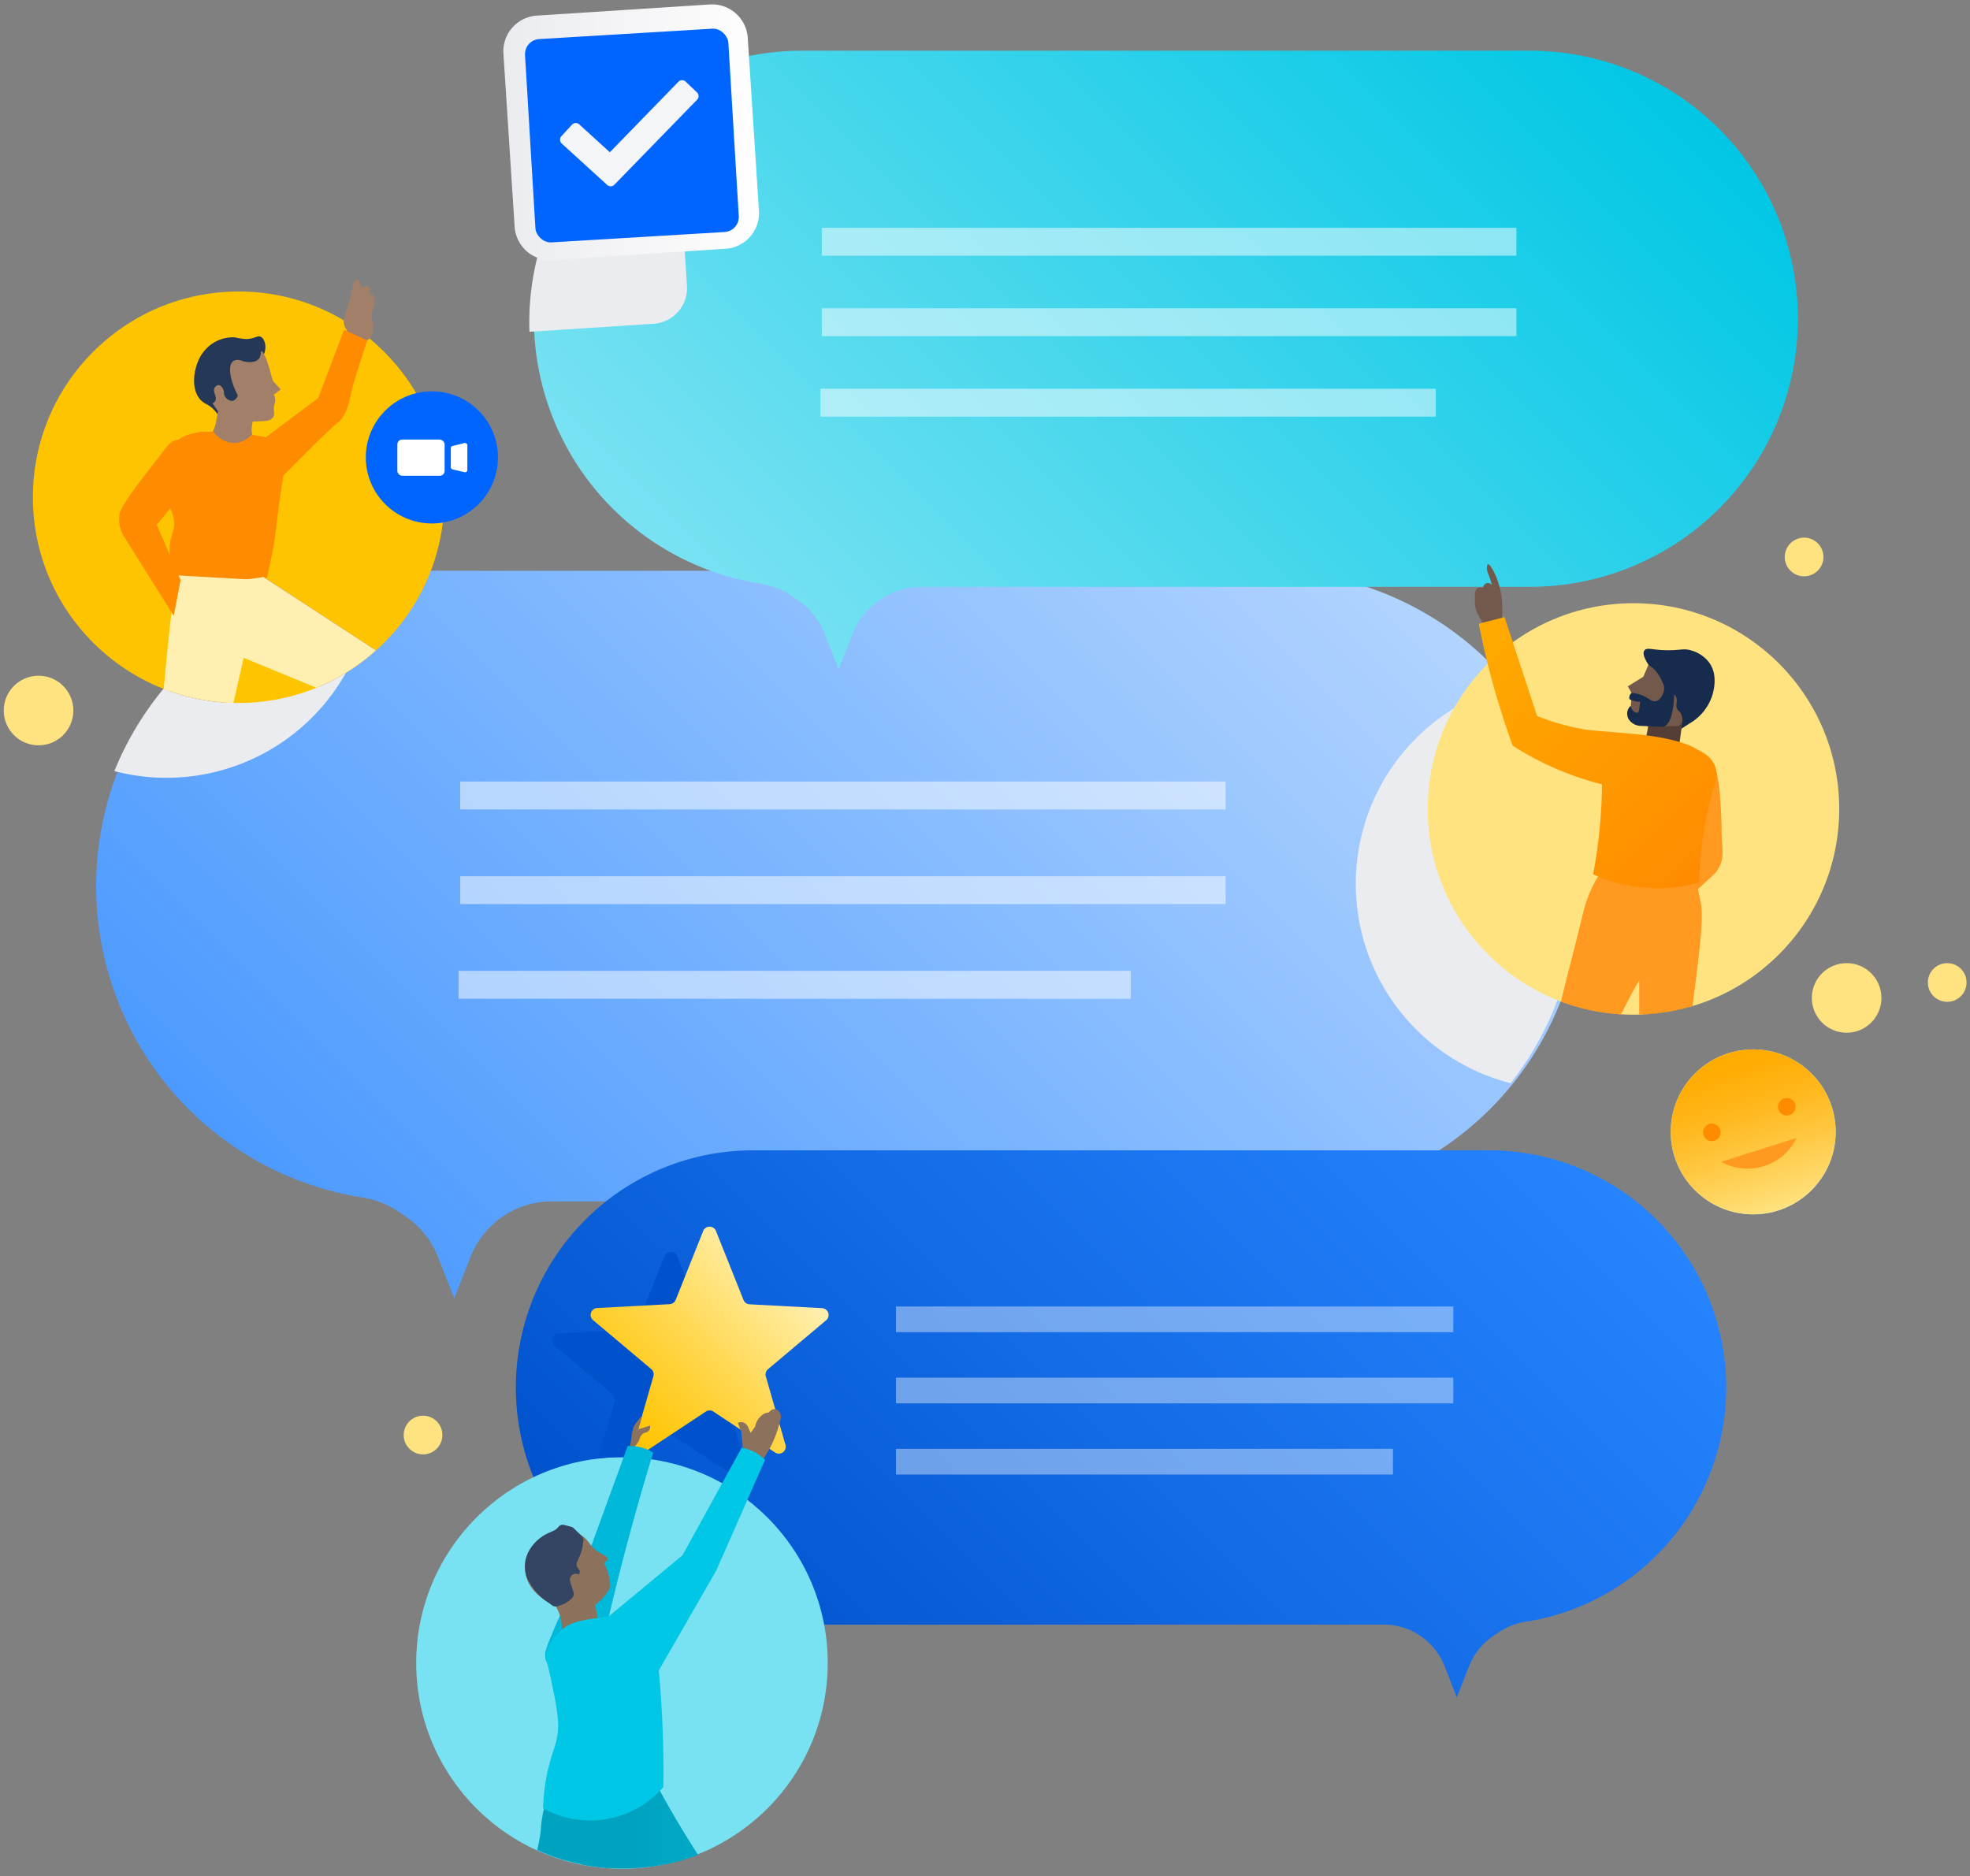 <svg xmlns="http://www.w3.org/2000/svg" xmlns:xlink="http://www.w3.org/1999/xlink" viewBox="0 0 440.9 419.92"><rect x="0" y="0" width="440.9" height="419.92" fill="#808080" stroke="none"/><defs><style>.cls-1{fill:url(#linear-gradient);}.cls-2{fill:url(#linear-gradient-2);}.cls-3{fill:url(#linear-gradient-3);}.cls-12,.cls-4,.cls-9{fill:none;}.cls-5{fill:#fff;}.cls-6{fill:#5e6c84;}.cls-7{isolation:isolate;}.cls-8{clip-path:url(#clip-path);}.cls-12,.cls-9{stroke:#fff;stroke-miterlimit:10;}.cls-9{stroke-width:6.24px;opacity:0.5;}.cls-10{clip-path:url(#clip-path-2);}.cls-11{clip-path:url(#clip-path-3);}.cls-12{stroke-width:5.75px;opacity:0.4;}.cls-13{fill:#79e2f2;}.cls-14{clip-path:url(#clip-path-4);}.cls-15{fill:#0052cc;}.cls-16{fill:url(#linear-gradient-7);}.cls-17{fill:#8c715d;}.cls-18{fill:#00b8d9;}.cls-19{fill:#00a3bf;}.cls-20{fill:#00c7e5;}.cls-21{fill:url(#linear-gradient-8);}.cls-22{fill:#344563;}.cls-23{fill:#b3f5ff;}.cls-24{fill:url(#linear-gradient-9);}.cls-25{fill:#ff8b00;}.cls-26{fill:#ff991f;}.cls-27{fill:#ffe380;}.cls-28{mix-blend-mode:multiply;}.cls-29{fill:#ebecf0;}.cls-30{fill:#ffc400;}.cls-31{clip-path:url(#clip-path-5);}.cls-32{fill:#a27f68;}.cls-33{fill:#253858;}.cls-34{fill:#fff0b2;}.cls-35{clip-path:url(#clip-path-6);}.cls-36{fill:#8993a4;}.cls-37{clip-path:url(#clip-path-7);}.cls-38{clip-path:url(#clip-path-8);}.cls-39{fill:#0065ff;}.cls-40{clip-path:url(#clip-path-9);}.cls-41{fill:#72594b;}.cls-42{fill:#172b4d;}.cls-43{fill:#543e36;}.cls-44{fill:url(#linear-gradient-10);}.cls-45{fill:url(#linear-gradient-11);}.cls-46{fill:#dfe1e5;}.cls-47{fill:#42526e;}.cls-48{fill:url(#linear-gradient-12);}.cls-49{fill:#f4f5f7;}</style><linearGradient id="linear-gradient" x1="11787.52" y1="296.11" x2="11591.98" y2="100.57" gradientTransform="matrix(-1, 0, 0, 1, 11877.58, 0)" gradientUnits="userSpaceOnUse"><stop offset="0" stop-color="#4c9aff"/><stop offset="1" stop-color="#b2d4ff"/></linearGradient><linearGradient id="linear-gradient-2" x1="11699.74" y1="154.48" x2="11533.49" y2="-11.77" gradientTransform="matrix(-1, 0, 0, 1, 11877.58, 0)" gradientUnits="userSpaceOnUse"><stop offset="0" stop-color="#79e2f2"/><stop offset="1" stop-color="#00c7e5"/></linearGradient><linearGradient id="linear-gradient-3" x1="11062.7" y1="389.27" x2="11220.1" y2="231.87" gradientTransform="translate(-10890.49)" gradientUnits="userSpaceOnUse"><stop offset="0" stop-color="#0052cc"/><stop offset="0.48" stop-color="#146ce6"/><stop offset="1" stop-color="#2684ff"/></linearGradient><clipPath id="clip-path"><path id="_Clipping_Path_" data-name="&lt;Clipping Path&gt;" class="cls-1" d="M105.33,281.29a19.54,19.54,0,0,1,18.19-12.38H283.59a70.58,70.58,0,1,0,0-141.16H92.09A70.58,70.58,0,0,0,81.18,268.06a19.59,19.59,0,0,1,7.92,3.1l1.62,1.08A19.53,19.53,0,0,1,98,281.29l3.67,9.31Z"/></clipPath><clipPath id="clip-path-2"><path id="_Clipping_Path_2" data-name="&lt;Clipping Path&gt;" class="cls-2" d="M190.82,141.88a16.64,16.64,0,0,1,15.47-10.53H342.38a60,60,0,1,0,0-120H179.57a60,60,0,0,0-9.28,119.29,16.92,16.92,0,0,1,6.74,2.63l1.37.93a16.51,16.51,0,0,1,6.18,7.69l3.12,7.91Z"/></clipPath><clipPath id="clip-path-3"><path id="_Clipping_Path_3" data-name="&lt;Clipping Path&gt;" class="cls-3" d="M323.31,372.94a14.67,14.67,0,0,0-13.67-9.3H168.53a53.08,53.08,0,0,1,0-106.16H333.27A53.08,53.08,0,0,1,341.48,363a14.68,14.68,0,0,0-6,2.33l-1.22.81a14.71,14.71,0,0,0-5.46,6.8l-2.76,7Z"/></clipPath><clipPath id="clip-path-4"><path class="cls-4" d="M185.25,372.23c-2.13,28-20.61,46-46.05,46a46.05,46.05,0,0,1-46-46L75.31,261.46h128Z"/></clipPath><linearGradient id="linear-gradient-7" x1="140.2" y1="322.88" x2="177.42" y2="285.66" gradientUnits="userSpaceOnUse"><stop offset="0" stop-color="#ffc400"/><stop offset="0.13" stop-color="#ffc80f"/><stop offset="0.37" stop-color="#ffd136"/><stop offset="0.7" stop-color="#ffe175"/><stop offset="1" stop-color="#fff0b2"/></linearGradient><linearGradient id="linear-gradient-8" x1="219.32" y1="99.31" x2="278.99" y2="99.31" gradientTransform="matrix(1, 0.05, 0.05, -1, -96.86, 523.68)" gradientUnits="userSpaceOnUse"><stop offset="0.21" stop-color="#00a3bf"/><stop offset="0.61" stop-color="#00acca"/><stop offset="1" stop-color="#00b8d9"/></linearGradient><linearGradient id="linear-gradient-9" x1="162.8" y1="56.04" x2="162.8" y2="19.12" gradientTransform="translate(225.83 266.73) rotate(-17.59)" gradientUnits="userSpaceOnUse"><stop offset="0" stop-color="#ffe380"/><stop offset="0.11" stop-color="#ffda6c"/><stop offset="0.4" stop-color="#ffc63e"/><stop offset="0.65" stop-color="#ffb71c"/><stop offset="0.86" stop-color="#ffae07"/><stop offset="1" stop-color="#ffab00"/></linearGradient><clipPath id="clip-path-5"><path class="cls-4" d="M7.36,111.3a46.05,46.05,0,0,0,92.1,0V36.2H7.14Z"/></clipPath><clipPath id="clip-path-6"><path id="_Clipping_Path_4" data-name="&lt;Clipping Path&gt;" class="cls-5" d="M98.79,203.14l-17.69.08,0-11.25,5.77.23c.61,3.71,2,5.21,3.14,5.9,2.5,1.54,5.4.28,7.48,2.32A5.1,5.1,0,0,1,98.79,203.14Z"/></clipPath><clipPath id="clip-path-7"><path id="_Clipping_Path_5" data-name="&lt;Clipping Path&gt;" class="cls-6" d="M43.47,202.14l-1.29,9.47-2.07,5.87a4.26,4.26,0,0,1-3.32,2.05A3.23,3.23,0,0,1,33.52,215l2.75-5.69c.61-1.26,1.66-8.24,1.66-8.24Z"/></clipPath><clipPath id="clip-path-8"><path id="_Clipping_Path_6" data-name="&lt;Clipping Path&gt;" class="cls-5" d="M43.67,201l-1.28,9.47-2.34,5.8a4.1,4.1,0,0,1-1.32,1.4,3.76,3.76,0,0,1-3.15.47A3.15,3.15,0,0,1,34,217a3.1,3.1,0,0,1-.29-3.16l2.76-5.7c.61-1.26,1.66-8.23,1.66-8.23Z"/></clipPath><clipPath id="clip-path-9"><path class="cls-4" d="M319.53,181.07a46.05,46.05,0,0,0,92.1,0V106H319.31Z"/></clipPath><linearGradient id="linear-gradient-10" x1="346.99" y1="558.61" x2="380.03" y2="558.61" gradientTransform="matrix(1, 0, 0, -1, 0, 772.82)" gradientUnits="userSpaceOnUse"><stop offset="0" stop-color="#ff991f"/><stop offset="1" stop-color="#ff991f"/></linearGradient><linearGradient id="linear-gradient-11" x1="328.77" y1="631.03" x2="382.4" y2="577.4" gradientTransform="matrix(1, 0, 0, -1, 0, 772.82)" gradientUnits="userSpaceOnUse"><stop offset="0" stop-color="#ffab00"/><stop offset="1" stop-color="#ff8b00"/></linearGradient><linearGradient id="linear-gradient-12" x1="112.65" y1="29.61" x2="169.88" y2="29.61" gradientUnits="userSpaceOnUse"><stop offset="0" stop-color="#ebecf0"/><stop offset="0.78" stop-color="#fafafb"/><stop offset="1" stop-color="#fff"/></linearGradient></defs><title>Artboard 1</title><g class="cls-7"><g id="Layer_1" data-name="Layer 1"><path id="_Clipping_Path_7" data-name="&lt;Clipping Path&gt;" class="cls-1" d="M105.33,281.29a19.54,19.54,0,0,1,18.19-12.38H283.59a70.58,70.58,0,1,0,0-141.16H92.09A70.58,70.58,0,0,0,81.18,268.06a19.59,19.59,0,0,1,7.92,3.1l1.62,1.08A19.53,19.53,0,0,1,98,281.29l3.67,9.31Z"/><g class="cls-8"><line class="cls-9" x1="103" y1="178.06" x2="274.3" y2="178.06"/><line class="cls-9" x1="103" y1="199.25" x2="274.3" y2="199.25"/><line class="cls-9" x1="102.63" y1="220.43" x2="253.07" y2="220.43"/></g><path id="_Clipping_Path_8" data-name="&lt;Clipping Path&gt;" class="cls-2" d="M190.82,141.88a16.64,16.64,0,0,1,15.47-10.53H342.38a60,60,0,1,0,0-120H179.57a60,60,0,0,0-9.28,119.29,16.92,16.92,0,0,1,6.74,2.63l1.37.93a16.51,16.51,0,0,1,6.18,7.69l3.12,7.91Z"/><g class="cls-10"><line class="cls-9" x1="183.93" y1="54.11" x2="339.39" y2="54.11"/><line class="cls-9" x1="183.93" y1="72.12" x2="339.39" y2="72.12"/><line class="cls-9" x1="183.62" y1="90.14" x2="321.34" y2="90.14"/></g><path id="_Clipping_Path_9" data-name="&lt;Clipping Path&gt;" class="cls-3" d="M323.31,372.94a14.67,14.67,0,0,0-13.67-9.3H168.53a53.08,53.08,0,0,1,0-106.16H333.27A53.08,53.08,0,0,1,341.48,363a14.68,14.68,0,0,0-6,2.33l-1.22.81a14.71,14.71,0,0,0-5.46,6.8l-2.76,7Z"/><g class="cls-11"><line class="cls-12" x1="325.26" y1="295.31" x2="200.52" y2="295.31"/><line class="cls-12" x1="325.26" y1="311.25" x2="200.52" y2="311.25"/><line class="cls-12" x1="311.75" y1="327.18" x2="200.52" y2="327.18"/></g><circle class="cls-13" cx="139.2" cy="372.23" r="46.05"/><g class="cls-14"><path class="cls-15" d="M176.13,301.23a1.54,1.54,0,0,0-.9-2.78l-16.07-.86a1.53,1.53,0,0,1-1.46-1.07l-6.09-15.23a1.54,1.54,0,0,0-2.93,0l-6.09,15.23a1.53,1.53,0,0,1-1.46,1.07l-16.07.86a1.54,1.54,0,0,0-.9,2.78L137,312a1.53,1.53,0,0,1,.56,1.72l-3.66,12.74a45.75,45.75,0,0,1,8.36-.23l7-4.64a1.55,1.55,0,0,1,1.81,0l13.69,9.09a1.54,1.54,0,0,0,2.37-1.72l-4.37-15.24a1.53,1.53,0,0,1,.56-1.72Z"/><path class="cls-16" d="M157.35,275.62l-6.09,15.24a1.55,1.55,0,0,1-1.46,1.06l-16.07.86a1.54,1.54,0,0,0-.9,2.79l12.83,10.8a1.56,1.56,0,0,1,.56,1.73l-4.37,15.23a1.54,1.54,0,0,0,2.37,1.72L157.91,316a1.52,1.52,0,0,1,1.81,0l13.69,9.08a1.54,1.54,0,0,0,2.37-1.72l-4.37-15.23a1.55,1.55,0,0,1,.56-1.73l12.83-10.8a1.54,1.54,0,0,0-.9-2.79l-16.07-.86a1.53,1.53,0,0,1-1.46-1.06l-6.09-15.24A1.54,1.54,0,0,0,157.35,275.62Z"/><path class="cls-17" d="M141.42,324.44a8.19,8.19,0,0,0,1.62-2c.18-.63.36-1.53,1.53-1.8a1.26,1.26,0,0,0,.9-1.53l-2.61.81.81-3A14.87,14.87,0,0,0,142,319c-.63,1-.81,4.23-1.08,5.13S141.42,324.44,141.42,324.44Z"/><path class="cls-18" d="M122.12,371.45a3.83,3.83,0,0,1,.13-2.32c1.5-4.75,8.51-19.11,9-20.14l9.24-25.32a9.78,9.78,0,0,1,5.7,1.48q-3.62,11.78-6.95,24.64c-2.69,10.43-5,20.5-6.88,30.14a20.36,20.36,0,0,0-5.39-4.65C124.78,374,122.66,373.32,122.12,371.45Z"/><path class="cls-19" d="M137,386.73a14.54,14.54,0,0,0-3.85,1.23c-5.15,2.5-7.57,7.63-9.86,12.66-.22.48-.35.79-.39.88a23.56,23.56,0,0,0-1.84,7.84c-.17,2.42-1.37,8-5.49,21.17-1.14,1.59-2.8,4.06-4.59,7.18a89.84,89.84,0,0,0-4.63,9.26,194.72,194.72,0,0,1-11,20.85l7.48,4.75c5.78-9,10.62-16.17,13.94-21,5.14-7.47,6.74-9.49,9.83-14.6,3.41-5.64,5.6-10,9.81-18.59,2.44-4.94,5.6-11.52,9.15-19.4a11.61,11.61,0,0,1-5-2.79C136.75,392.6,137,387.58,137,386.73Z"/><path id="_Path_5" data-name=" Path 5" class="cls-17" d="M136,349a1.38,1.38,0,0,1-.36.47,2.34,2.34,0,0,1-.49.39,11.57,11.57,0,0,1,1.43,5.39,10.16,10.16,0,0,1-1.41,2.14,9.31,9.31,0,0,1-4.75,3.12,8.89,8.89,0,0,1-5.88-.89c-1.11-.51-7-3.16-7-8.5,0-4.75,4.66-8.71,8.59-8.6a7.32,7.32,0,0,1,4.83,1.78c1.24,1.22,1.3,2,3,3.1C134.82,347.87,136.13,348.51,136,349Z"/><path class="cls-17" d="M122,356.88a9.54,9.54,0,0,1,3.73,8.09,7.91,7.91,0,0,0,5.9-.55,7.21,7.21,0,0,0,2.22-1.93l-1.08-5.23Z"/><path class="cls-17" d="M170,327.7a24.13,24.13,0,0,0,1.88-2.81,25.33,25.33,0,0,0,2.77-7.12,1.82,1.82,0,0,0-1-2.35l-.07,0a1.56,1.56,0,0,0-1.49.74,3.08,3.08,0,0,0-.9.19,4.17,4.17,0,0,0-2.19,3l-1,1.36-.61-1.35a1.66,1.66,0,0,0-2.25-.87l.79,2.08.51,5.58Z"/><path class="cls-20" d="M134.62,363.14l18.12-15L166,324.05a9.71,9.71,0,0,1,5.22,2.71L160.3,351.54l-14.7,25.57q-2-2.81-4.23-5.72C139.09,368.48,136.83,365.71,134.62,363.14Z"/><path class="cls-21" d="M126.83,398a14.76,14.76,0,0,0-1.47,4.39c-1.31,8.08,4.86,14.89,6.24,16.41,3.16,3.52,4.7,3.32,11.73,8.59a109.64,109.64,0,0,1,9.43,7.91,50.28,50.28,0,0,0,4.13,12c2.79,5.64,5.32,8,9.32,14.24A100.42,100.42,0,0,1,173.42,475l7.84-3.45q-3.75-11.22-8.59-23.29c-3.06-7.59-6.23-14.65-6.61-15.49v-.09A126,126,0,0,0,156,414.8c-2.31-3.57-5.54-8.79-9.24-15.67a21,21,0,0,1-7.49,1.9A21.72,21.72,0,0,1,126.83,398Z"/><path class="cls-22" d="M127.56,353.83l.79,2.6a1.29,1.29,0,0,1-.31,1.28,6.68,6.68,0,0,1-2.91,1.71l-.38.11a1.26,1.26,0,0,1-1.17-.19c-.28-.22-.6-.45-.94-.68h0a12.63,12.63,0,0,1-3.62-3.59l-.4-.61a7.2,7.2,0,0,1-1.1-3h0a7.11,7.11,0,0,1,.91-4.4h0a9.5,9.5,0,0,1,4.26-3.89l1.14-.52a2.64,2.64,0,0,0,1.1-.83,1.26,1.26,0,0,1,1.34-.48l1.58.41a1.21,1.21,0,0,1,.57.33l1.77,1.73a1.3,1.3,0,0,1,.37,1.11l-.19,1.21a8.32,8.32,0,0,1-.62,2.12l-.61,1.38a1.3,1.3,0,0,0,.11,1.24l.53.79-.15.72-.51-.1a1.3,1.3,0,0,0-1.46.79h0A1.37,1.37,0,0,0,127.56,353.83Z"/><path class="cls-20" d="M125.93,364.62c1.62-1.26,3.39-1.81,6.45-2.27a53.54,53.54,0,0,1,13.68-.2q.8,5.72,1.39,11.87a240.85,240.85,0,0,1,1,26,21.72,21.72,0,0,1-26.9,4.75,43.06,43.06,0,0,1,.74-7c1.1-5.81,2.64-7.35,2.64-11.87a43.29,43.29,0,0,0-1-6.92c-.65-3.51-1.36-6.38-1.89-8.37A11.61,11.61,0,0,1,125.93,364.62Z"/></g><circle class="cls-23" cx="392.38" cy="253.35" r="18.46"/><circle class="cls-24" cx="392.38" cy="253.35" r="18.46"/><circle class="cls-25" cx="383.12" cy="253.46" r="1.97"/><circle class="cls-25" cx="399.89" cy="247.73" r="1.97"/><path class="cls-26" d="M385.21,260.06a12.22,12.22,0,0,0,16.89-5.35Z"/><circle class="cls-27" cx="8.63" cy="159.04" r="7.79"/><circle class="cls-27" cx="413.29" cy="223.37" r="7.79"/><circle class="cls-27" cx="94.68" cy="321.21" r="4.33"/><circle class="cls-27" cx="403.77" cy="124.67" r="4.33"/><circle class="cls-27" cx="435.8" cy="219.91" r="4.33"/><g class="cls-28"><path class="cls-29" d="M336.46,153.65a46.06,46.06,0,0,0,1.65,88.81,70.37,70.37,0,0,0-1.65-88.81Z"/><path class="cls-29" d="M83.33,128.92A70.75,70.75,0,0,0,25.59,172.6a46.09,46.09,0,0,0,57.74-43.68Z"/></g><g class="cls-28"><path class="cls-29" d="M153.75,64l-2.51-38.71A7.91,7.91,0,0,0,148.78,20a60,60,0,0,0-30.32,52.11c0,.72,0,1.44.05,2.16l27.8-1.8A8,8,0,0,0,153.75,64Z"/></g><circle class="cls-30" cx="53.41" cy="111.3" r="46.05"/><g class="cls-31"><path class="cls-32" d="M80.32,76.65a3.35,3.35,0,0,1-1.44.06,1.5,1.5,0,0,1-1.09-1c-.16-.55,0-1.15-.14-1.68a4.13,4.13,0,0,0-.36-.65,3.34,3.34,0,0,1-.3-2.16,12.37,12.37,0,0,1,.63-2.07A44.19,44.19,0,0,0,79,63.91a2.25,2.25,0,0,1,.41-1,.65.65,0,0,1,.94-.12c.44.41.23,1.47.8,1.55.37.06.63-.47,1-.43s.49.49.52.85,0,.79.29,1,.28.1.47.24.38.33.43,1.06c.07,1.13-.46,2-.63,3.07-.25,1.58.52,1.75.26,3.57a3.25,3.25,0,0,1-.94,2.24A5.66,5.66,0,0,1,80.32,76.65Z"/><path class="cls-25" d="M52.49,106.79l.25-1a10.49,10.49,0,0,1,3.87-5.77l14.6-10.92L77,73.81l5.19,2.41s-2.84,8.59-3.37,10.72-1,6-3.3,7.74-14.41,14.15-14.41,14.15Z"/><path class="cls-33" d="M58.57,80a3.32,3.32,0,0,0,.5-.73c.62-1.31.33-3.32-.67-3.86-.79-.41-1.36.43-3.28.48a15.15,15.15,0,0,1-2.57-.38A8.32,8.32,0,0,0,47.39,77a8.71,8.71,0,0,0-3.11,4c-1,2.36-1.43,6.18.51,8.4,1.05,1.2,1.93.94,3.38,2.64s1.21,2.81,2,3.07c2.26.73,6.75-6.72,7.73-10.46C58.11,83.88,57.37,81.59,58.57,80Z"/><path class="cls-32" d="M59.28,99.36c-.06-.34-.54-.75-2.56-1a7,7,0,0,1-.4-2.39,17.51,17.51,0,0,1,.49-2.7c0-1.09-.71-2.53-8-4.17.36.85,0,2.91-.47,5.43a9.16,9.16,0,0,1-1.21,3c-1.13,0-1.43.25-1.5.45-.25.74,2.12,2.37,4.27,3.19a9.3,9.3,0,0,0,5.08.65C57.12,101.48,59.42,100.19,59.28,99.36Z"/><path class="cls-32" d="M58.93,129.1,84,145.47a12,12,0,0,1,1.59,2.2A12.41,12.41,0,0,1,87.14,153a74.42,74.42,0,0,1-.45,16.86,70,70,0,0,0-.19,22.86l-4.88-.41c-.81-4.3-1.52-8.11-2.12-11.32-1.73-9.31-2-11.7-2.1-14.3a61.45,61.45,0,0,1,.38-10.38l-9.61-3.83C58,148.46,53,146.56,44.37,143l-4.57-1.89a20.21,20.21,0,0,1-.32-3.05,27.53,27.53,0,0,1,.29-4.2c.12-1.14.3-2.87.5-5a48.18,48.18,0,0,0,7.07.94A49,49,0,0,0,58.93,129.1Z"/><path class="cls-32" d="M61.27,85.46l1.54,1.68h0a11.41,11.41,0,0,1-1.53,1.18,2.74,2.74,0,0,1,.31,1,3.24,3.24,0,0,1-.17,1.2c-.38,1.51.21,2-.24,2.79a2.12,2.12,0,0,1-1.44.88c-1.49.13-2.71.16-3.55.16-3.35,0-5.28,0-6.42-1.18-.23-.25-.78-.89-1.29-1.58-.4-.53-.7-1-.89-1.29a1.45,1.45,0,0,0,.62-.63c.43-.91-.64-1.8-.22-2.76a1.14,1.14,0,0,1,.9-.72c.48,0,1,.54,1.21,1.4A2,2,0,0,0,52,89.75a1.73,1.73,0,0,0,1.22-1.26c-1.94-3.73-2.21-6.81-1-7.68a2.17,2.17,0,0,1,2,0c1.16.32,3.11.52,3.85-.7.38-.61.25-1.5.49-1.54.08,0,.18.07.53.74a13.07,13.07,0,0,1,.62,1.37c.15.43.38,1.13.64,2C60.87,84.49,60.84,84.81,61.27,85.46Z"/><path class="cls-32" d="M58.83,129.88c-1.77,6.51-3.86,13.34-6.32,20.42q-2.32,6.69-4.79,12.84a69.53,69.53,0,0,1,.43,8.15c0,7.9-1.43,12.47-4.15,27.49-.58,3.21-1,5.79-1.28,7.3L38,205.35c-.24-11.48-.45-19.25-.66-24.46-.07-1.78-.24-6.2-.18-12,0-1.44,0-3,.1-4.59.16-4.68.46-8.95.64-11.56.3-4.3.52-6.3,1.09-13.44.33-4.1.59-7.47.76-9.7Z"/><path class="cls-25" d="M45.33,96.61a21.81,21.81,0,0,0,2.43,0,5.85,5.85,0,0,0,4.8,2.55,5.53,5.53,0,0,0,3.77-1.84l.94.13c.53.08,1,.17,1.32.24l.59.14a14.45,14.45,0,0,1,3.75,1.94c1.53,1.31.74,4.81-.22,11.38s-.81,7.61-1.86,13c-.4,2.09-.79,3.84-1.08,5.08a22.23,22.23,0,0,1-7,2.33,22.87,22.87,0,0,1-13-2A12.83,12.83,0,0,1,38,121.92c.29-2.42,1.28-3.4.89-5.78-.36-2.13-1.38-2.66-1.59-4.67a7.91,7.91,0,0,1,1.21-4.82s.11-7.16,1.71-8.41S45.33,96.61,45.33,96.61Z"/><path class="cls-34" d="M39.77,133.9c.12-1.14.3-2.87.5-5a48.18,48.18,0,0,0,7.07.94,49,49,0,0,0,11.59-.7l25.6,16.7A33.19,33.19,0,0,0,76,156.07q-15.82-6.51-31.62-13l-4.57-1.89a20.21,20.21,0,0,1-.32-3.05A27.53,27.53,0,0,1,39.77,133.9Z"/><path class="cls-34" d="M51.07,162.53a30.28,30.28,0,0,0-9-1.79,29.4,29.4,0,0,0-6,.35q.9-11.53,2.26-23.54.49-4.43,1-8.78l19.43,1.11q-1.5,6-3,12.05Q53.37,152.33,51.07,162.53Z"/><path class="cls-25" d="M40.86,98.5l.62.8a13.51,13.51,0,0,1,2.25,7.58l-8.64,10.59,5.34,12.37-1.55,8L27.44,119.6a7.8,7.8,0,0,1-.71-4.45c.35-2.49,8.19-11.92,9.61-13.88S38.79,98.05,40.86,98.5Z"/><path id="_Clipping_Path_10" data-name="&lt;Clipping Path&gt;" class="cls-5" d="M98.79,203.14l-17.69.08,0-11.25,5.77.23c.61,3.71,2,5.21,3.14,5.9,2.5,1.54,5.4.28,7.48,2.32A5.1,5.1,0,0,1,98.79,203.14Z"/><g class="cls-35"><rect class="cls-36" x="80.75" y="201.97" width="18.39" height="1.21" transform="translate(-0.85 0.38) rotate(-0.24)"/></g><circle class="cls-36" cx="84.75" cy="197.87" r="1.33"/><path id="_Clipping_Path_11" data-name="&lt;Clipping Path&gt;" class="cls-6" d="M43.47,202.14l-1.29,9.47-2.07,5.87a4.26,4.26,0,0,1-3.32,2.05A3.23,3.23,0,0,1,33.52,215l2.75-5.69c.61-1.26,1.66-8.24,1.66-8.24Z"/><g class="cls-37"><path id="_Clipping_Path_12" data-name="&lt;Clipping Path&gt;" class="cls-5" d="M43.67,201l-1.28,9.47-2.34,5.8a4.1,4.1,0,0,1-1.32,1.4,3.76,3.76,0,0,1-3.15.47A3.15,3.15,0,0,1,34,217a3.1,3.1,0,0,1-.29-3.16l2.76-5.7c.61-1.26,1.66-8.23,1.66-8.23Z"/><g class="cls-38"><path class="cls-5" d="M43.69,199.88l-1.28,9.47-2.07,5.88a3.1,3.1,0,0,1-1.67,1.37l-1.14.4a3.1,3.1,0,0,1-3.5-1.1h0a3.1,3.1,0,0,1-.29-3.16L36.5,207c.61-1.26,1.66-8.23,1.66-8.23Z"/></g><ellipse class="cls-6" cx="42.44" cy="205.87" rx="1.64" ry="0.8" transform="translate(-166.62 227.66) rotate(-84.3)"/></g></g><circle class="cls-39" cx="96.66" cy="102.38" r="14.79"/><path class="cls-5" d="M104,105.71l-2.66-.64a.53.53,0,0,1-.45-.52v-4.22a.53.53,0,0,1,.45-.52l2.66-.65a.53.53,0,0,1,.6.52v5.52A.52.52,0,0,1,104,105.71Z"/><rect class="cls-5" x="88.93" y="98.39" width="10.58" height="8.1" rx="1.08" ry="1.08"/><circle class="cls-27" cx="365.58" cy="181.07" r="46.05"/><g class="cls-40"><path class="cls-41" d="M332.58,140.86a3.44,3.44,0,0,0,2.61-.53c1.08-.86,1.06-2.37,1-4.89a17.65,17.65,0,0,0-1.73-7.21c-.21-.41-1-2-1.43-1.92-.13,0-.18.25-.21.41a3,3,0,0,0,.3,1.84,15.14,15.14,0,0,1,.77,2.39,1.08,1.08,0,0,0-1.95.61,1.6,1.6,0,0,0-1.23.11c-.78.48-.61,1.83-.61,2.9a5.53,5.53,0,0,0,.67,2.92Z"/><path class="cls-26" d="M383.7,171.18c.11.36.27.91.44,1.58.49,1.94.79,3.94,1.06,9.47.22,4.65,0,3.25.16,5.61s.43,4.2-.49,6.06a7.31,7.31,0,0,1-1,1.54l-16.11,15-4.15-2.79,15.58-17-2.6-19.58,3.75-1Z"/><path class="cls-41" d="M378.51,196.84a15.74,15.74,0,0,0-1.57-4.09,17,17,0,0,1-1.87.47c-.7.14-1.22.19-1.53.23-1.66.24-4.82.62-13.33,1.27a23.52,23.52,0,0,0-1.6,2.25,26.58,26.58,0,0,0-3.38,8.12c-5.77,23.74-6.19,24.54-6.19,24.54q-1.21,6.84-2.32,13.88c-1.47,9.28-3.48,26.85-4.58,35.73a3.64,3.64,0,0,0,1.08,1.59,3.78,3.78,0,0,0,1.7.78c2.19.3,6-11.21,6-11.21,3.15-9.49,4-22,4-23.3a35.81,35.81,0,0,0-.41-5.94q3.74-7.08,7.48-14.26,2.89-5.58,5.75-11.13-.07,13.35,0,27,.14,16.65.53,32.83a2.59,2.59,0,0,0,1.06.56,3.21,3.21,0,0,0,1.91-.2,5.46,5.46,0,0,0,2.59-1.57,167.1,167.1,0,0,0,2.57-20.3c.61-9.64-.29-9,.25-16.75.82-11.83,4-28.68,3.14-34.15C379.72,202.29,379,198.81,378.51,196.84Z"/><path class="cls-42" d="M368.93,148.81c-.61-1-1.45-2.45-.91-3.2s1.59-.19,4.28-.09c3.92.15,4.34-.52,6.33.11a7.54,7.54,0,0,1,3.94,2.73c1.88,2.67,1,6,.74,7a11.21,11.21,0,0,1-5.05,6.5l-2.13,1.36-6-10.34Z"/><path class="cls-43" d="M375.81,166.9h-8.1a15.13,15.13,0,0,0,.88-9.18l5-.24c.06.3.15.72.3,1.23a4,4,0,0,0,.53,1.37,2.83,2.83,0,0,0,2.18.94Z"/><path class="cls-26" d="M377.6,237.36v-.47c.33-4.71,1-10.21,1.69-15.52,1-8,1.95-15.43,1.43-18.83-.14-.95-.91-4.49-1.35-6.42a17.08,17.08,0,0,0-1.66-4.32l-.36-.65-.71.22c-.59.18-1.18.33-1.78.45s-.93.15-1.22.19l-.27,0c-1.56.22-4.63.61-13.27,1.26h-.39l-.25.31A25.25,25.25,0,0,0,357.8,196a27.48,27.48,0,0,0-3.49,8.39c-5.15,21.18-6,24-6.12,24.39l0,.07v.14c-.33,1.92-.67,3.86-1,5.82,2.59,2.11,6.42,2.73,10.21,2.48,1.84-3.47,3.67-6.94,5.47-10.44,1.35-2.58,2.68-5.17,4-7.74v17.2A19.37,19.37,0,0,0,377.6,237.36Z"/><path class="cls-44" d="M377.19,208.75a12.49,12.49,0,0,0,2.66-5.57,16.89,16.89,0,0,0-.45-7.07,21.15,21.15,0,0,0-.61-2.06,19.2,19.2,0,0,0-1-2.26l-.37-.65-.71.22a17.83,17.83,0,0,1-1.78.45c-.5.1-.93.15-1.22.19l-.27,0c-1.56.22-4.63.61-13.26,1.26h-.4l-.25.31a24,24,0,0,0-1.66,2.33c-3,4.71-4,10.92-5.46,16.28q-1.62,6-3.06,12.09c-.24,1-2.95,9.79-2.18,10.43,2.59,2.12,6.43,2.73,10.22,2.49,1.83-3.47,3.67-6.94,5.47-10.44,2.2-4.24,4.07-8.25,7.61-11.55C372.7,213.15,375.28,211.17,377.19,208.75Z"/><path class="cls-41" d="M368.93,148.81l-1.15,2.68-3.46,2.14.84,1.48-.29,5.32a13.1,13.1,0,0,0,3.39,1.79c.47.16.67.16,4.84.3,1.79.07,2.69.09,3.06-.4a2.32,2.32,0,0,0,.14-2.2c-.27-.66-.61-.61-.92-1.23-.48-1,.12-1.59-.19-2.54s-1-.75-2.13-1.92-1-2.18-2.27-3.74A6.94,6.94,0,0,0,368.93,148.81Z"/><path class="cls-45" d="M338.53,166.89a67.22,67.22,0,0,0,20,8.67c0,2.37-.11,4.89-.31,7.47a109.91,109.91,0,0,1-1.67,12.66,34.29,34.29,0,0,0,23.72,1.83,83.46,83.46,0,0,1,2.44-18.14c.37-1.47.76-2.88,1.19-4.24a5.56,5.56,0,0,0-2.2-6.31h0s-.34-.23-.86-.54c0,0-1-.58-1.95-1.07-4.18-2.08-11.81-2.79-11.81-2.79-10.4-1-10.06-.79-12.07-1.11a50.7,50.7,0,0,1-11-3.06l-7.28-22.14-5.77,1.5c.93,4.74,2.11,9.79,3.64,15.14C335.84,159,337.17,163.11,338.53,166.89Z"/><path class="cls-46" d="M374.25,278.11H368c.09-1.08.15-2.22.17-3.43V272.5a16.64,16.64,0,0,1,6,.06,17.52,17.52,0,0,0,.17,5.55Z"/><path class="cls-46" d="M347.32,282.72H341c.05-1.12,1.07-4.52,1.12-5.64l3.46-.42c1-.13,2.06-.26,3.06-.41-.28,1-.54,2.11-.78,3.25S347.48,281.69,347.32,282.72Z"/><path id="_Path_3" data-name=" Path 3" class="cls-47" d="M369.26,277.65h0c-.12.05-.45-1-.91-1.19-.9-.4-.08,2.27-2.07,4a7.23,7.23,0,0,1-2.47,1.44.76.76,0,0,0-.45.76v.74h12a13.58,13.58,0,0,0-1.07-5.77Z"/><path id="_Path_4" data-name=" Path 4" class="cls-47" d="M342.32,282.26h0c-.11.06-.44-1-.91-1.18-.9-.4-2.37,2.27-5,4a10.85,10.85,0,0,1-3.27,1.43.78.78,0,0,0-.61.77V288h15.91a13.81,13.81,0,0,0-1.07-5.78Z"/><path class="cls-42" d="M365.17,155.1a1.34,1.34,0,0,0-.48,1.41,5.35,5.35,0,0,0,2.38.57,10,10,0,0,1-.12,1.08c-.16,1.16-.26,1.27-.35,1.32-.37.21-1.14-.22-1.44-.83a1.62,1.62,0,0,1-.15-.71,2.32,2.32,0,0,0-.78,1.26,2.46,2.46,0,0,0,.31,1.83,3.33,3.33,0,0,0,2.53,1.45h.17c4.52.23,4.83.23,5.11.14,2.56-.76,2.38-8.56,2.37-8.92L371.88,152a3.74,3.74,0,0,1,.35,3.19c-.1.24-.62,1.57-1.68,1.77s-1.68-1-3.81-1.58A7,7,0,0,0,365.17,155.1Z"/></g><path class="cls-48" d="M123.68,58.21a8,8,0,0,1-8.5-7.47L112.67,12a8,8,0,0,1,7.44-8.5L158.85,1a8,8,0,0,1,8.5,7.46l2.51,38.72a8,8,0,0,1-7.44,8.5Z"/><rect class="cls-39" x="118.51" y="6.86" width="45.51" height="45.51" rx="3.36" ry="3.36" transform="matrix(1, -0.06, 0.06, 1, -1.62, 9.2)"/><path class="cls-49" d="M135.89,41.4l-10.17-9.27a1.17,1.17,0,0,1-.08-1.64L128,27.92a1.16,1.16,0,0,1,1.64-.08l6.85,6.24,15.35-15.79a1.17,1.17,0,0,1,1.64,0L156,20.7a1.16,1.16,0,0,1,0,1.64l-18.49,19A1.16,1.16,0,0,1,135.89,41.4Z"/></g></g></svg>
